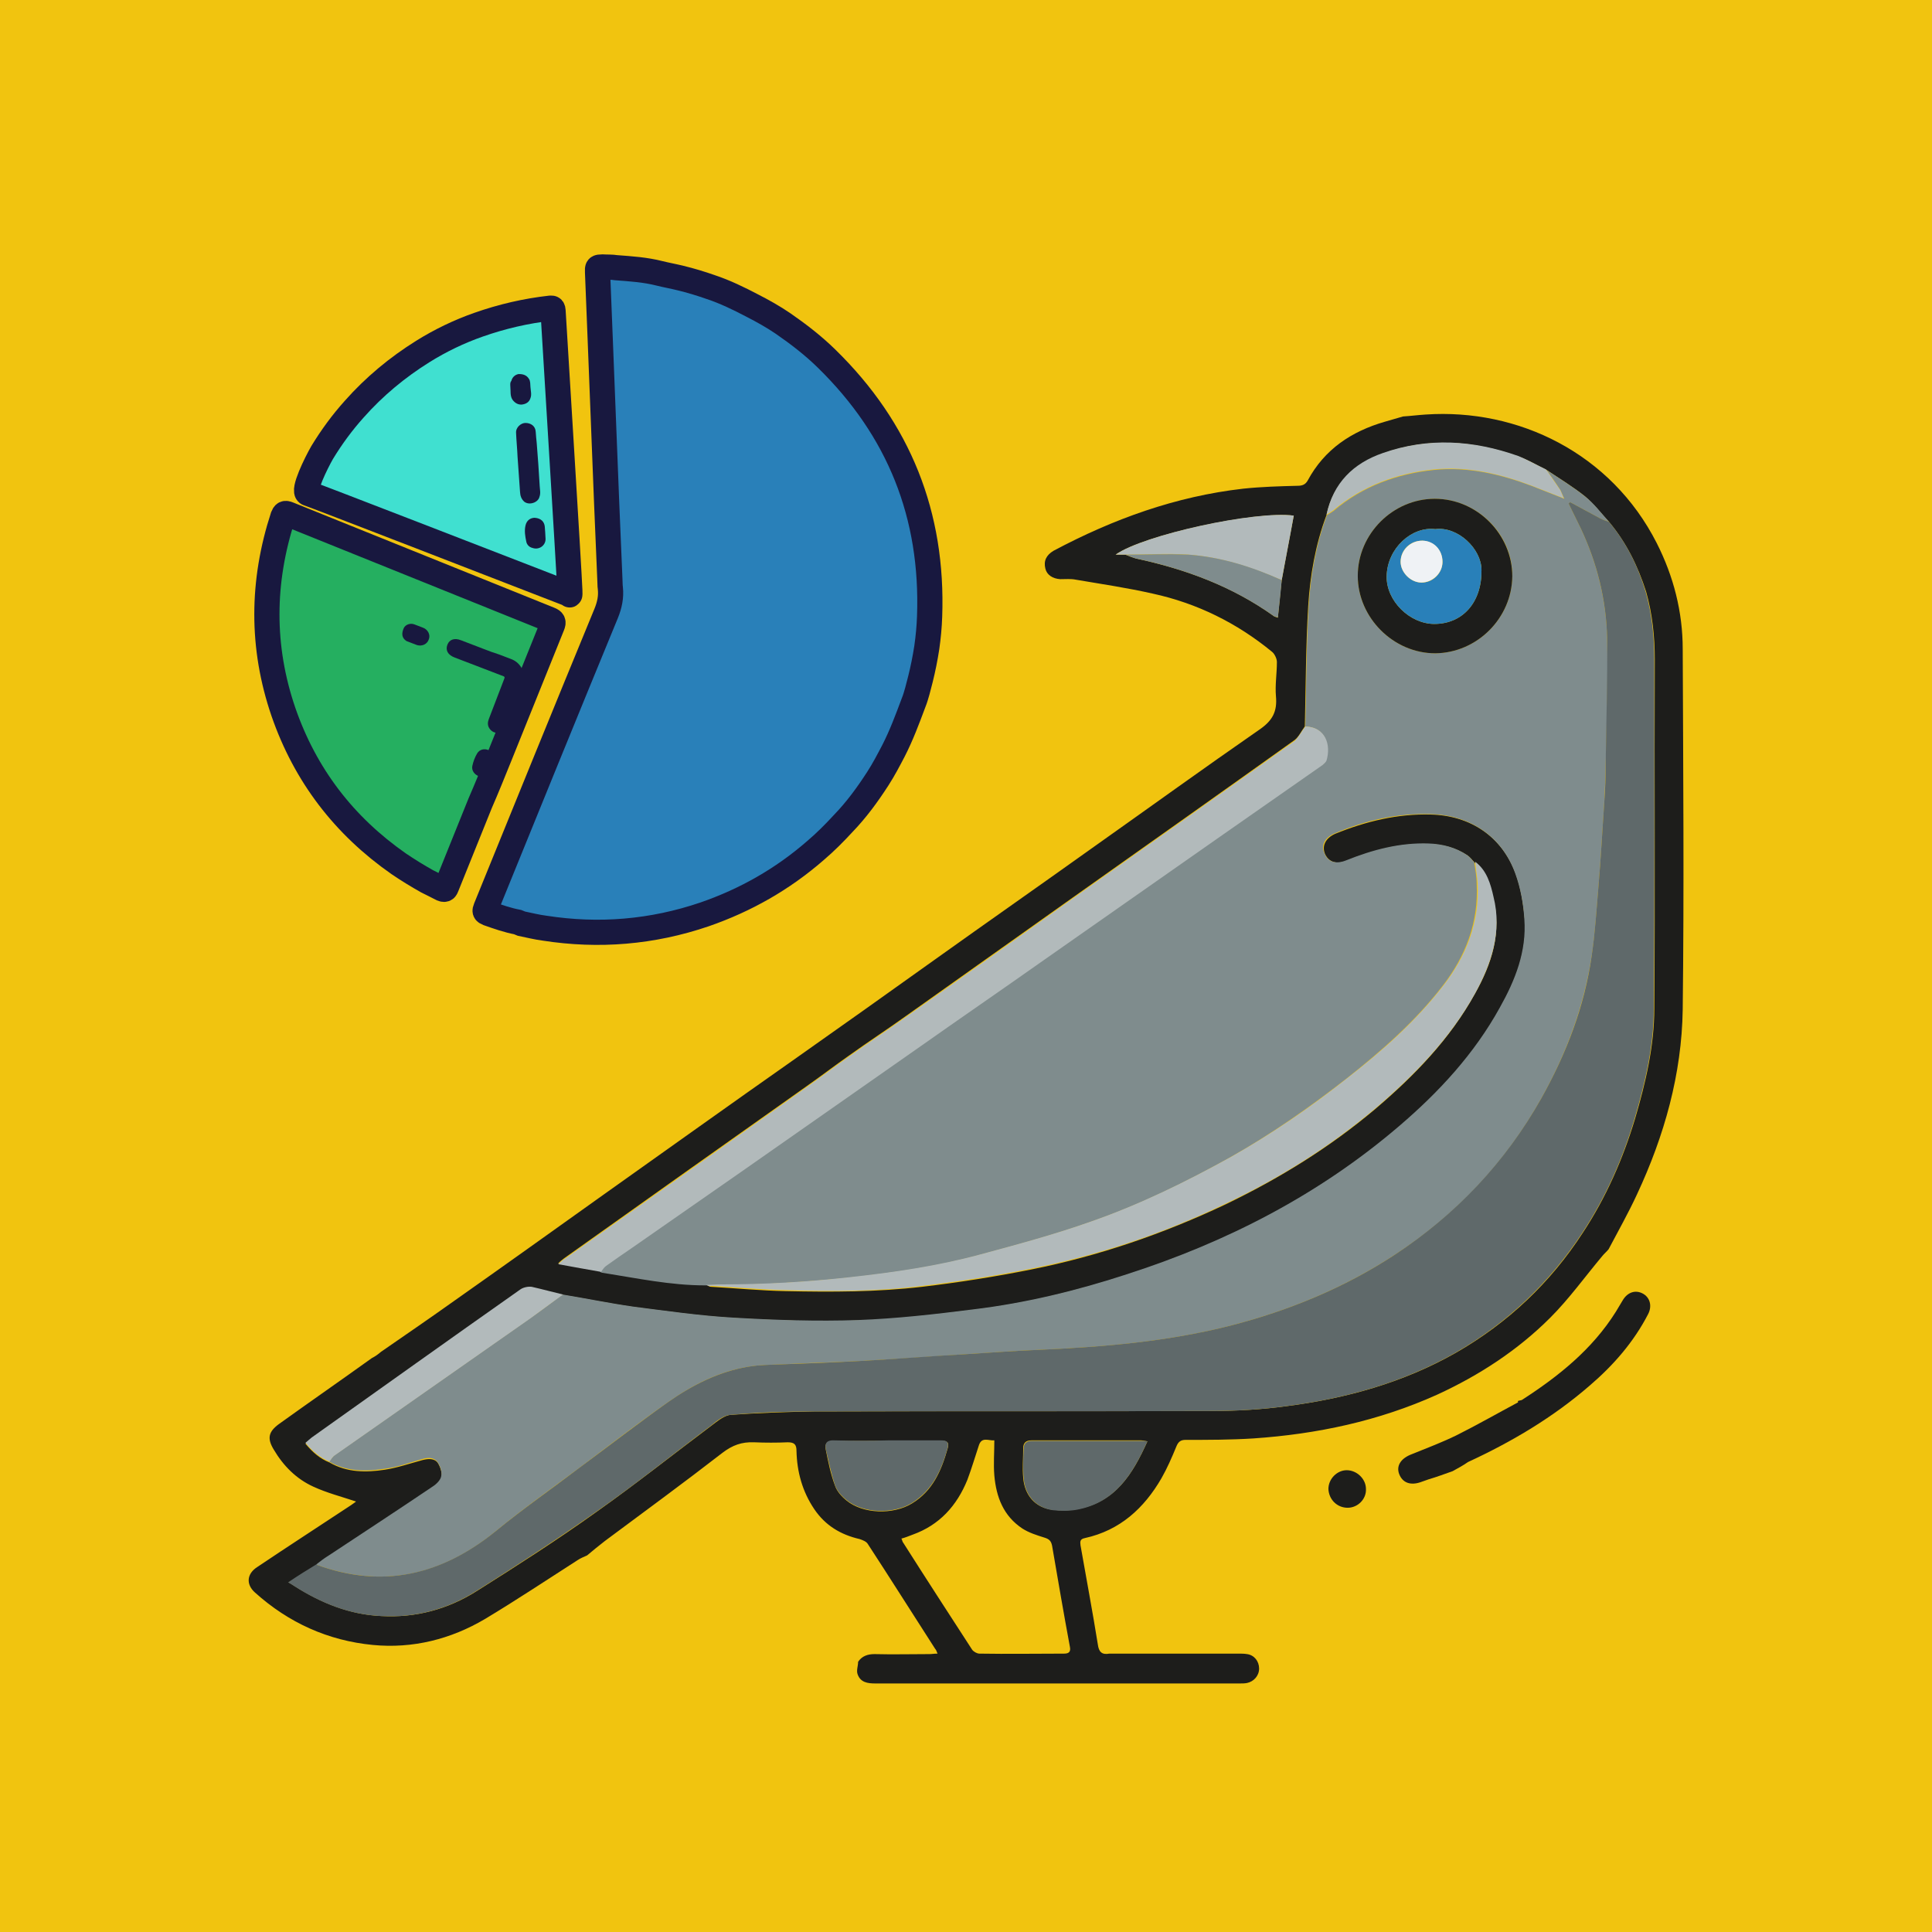 <?xml version="1.0" encoding="utf-8"?>
<svg viewBox="0 0 777 777" xmlns="http://www.w3.org/2000/svg">
  <rect x="0" y="0" width="777" height="777" fill="#333333" stroke="none"/>
  <rect width="777" height="777" style="stroke: rgb(0, 0, 0); fill: rgb(241, 196, 15); stroke-width: 0px;" transform="matrix(1, 0, 0, 1, -2.2737367544323206e-13, 0)"/>
  <g transform="matrix(1.936, 0, 0, 1.936, -36.481, -11.589)" style="">
    <path class="st1" d="M98,286.8c4.9-3.4,9.9-6.8,14.8-10.3c10.5-7.4,21-14.9,31.5-22.4c13.1-9.3,26.1-18.6,39.2-27.8 c9.8-6.9,19.5-13.8,29.3-20.8c11.2-8,22.5-15.9,33.7-23.9c11.3-8,22.5-16.1,33.9-24c2.8-1.9,3.8-3.8,3.5-7 c-0.2-2.3,0.2-4.7,0.2-7.1c0-0.7-0.5-1.7-1-2.1c-7.3-6-15.6-10.1-24.8-12.1c-5.3-1.2-10.7-2-16-2.9c-1-0.2-2.1-0.1-3.2-0.1 c-1.6-0.1-2.8-0.9-3.1-2.2c-0.4-1.6,0.2-2.8,1.7-3.7c12.4-6.6,25.4-11.3,39.4-12.9c3.8-0.4,7.5-0.5,11.3-0.6 c0.9,0,1.6-0.2,2.1-1.1c3.5-6.5,9.1-10.2,16-12.2c1.3-0.4,2.5-0.7,3.8-1.1c1.6-0.1,3.1-0.3,4.7-0.4c19.2-1.3,38.5,8,48,26.7 c3.5,6.9,5.4,14.3,5.4,22c0.1,25,0.3,50,0,74.9c-0.2,13.4-3.8,26.2-9.5,38.4c-1.8,3.9-3.9,7.6-5.9,11.4c-0.4,0.5-0.9,0.9-1.3,1.4 c-3.6,4.3-6.9,8.9-10.8,12.8c-6.8,6.8-14.8,12-23.5,16c-12.2,5.5-25,8.2-38.2,9.1c-4.7,0.3-9.4,0.3-14.1,0.3 c-1,0-1.5,0.4-1.9,1.4c-0.9,2.2-1.9,4.5-3.1,6.6c-3.6,6.2-8.6,10.8-15.9,12.4c-1,0.2-1,0.7-0.9,1.5c1.2,6.9,2.5,13.7,3.6,20.6 c0.2,1.5,0.8,2.2,2.4,1.9c8.9,0,17.9,0,26.8,0c0.6,0,1.2,0,1.8,0.1c1.5,0.2,2.5,1.5,2.5,3c0,1.5-1.1,2.7-2.5,3 c-0.5,0.1-1,0.1-1.5,0.1c-25.2,0-50.4,0-75.7,0c-1.6,0-3.1-0.2-3.7-1.9c-0.3-0.8,0.1-1.7,0.1-2.6c0.8-1.2,2-1.6,3.4-1.6 c3.8,0.1,7.6,0,11.4,0c0.5,0,1-0.1,1.7-0.1c-0.2-0.5-0.3-0.8-0.5-1c-4.7-7.3-9.3-14.6-14-21.8c-0.3-0.5-1.1-0.8-1.7-1 c-3.9-0.9-7.1-2.8-9.4-6.2c-2.5-3.7-3.6-7.8-3.7-12.1c0-1.3-0.4-1.8-1.8-1.8c-2.3,0.1-4.7,0.1-7,0c-2.6-0.1-4.5,0.6-6.6,2.2 c-8,6.2-16.2,12.2-24.4,18.3c-1.3,1-2.5,2-3.7,3c-0.7,0.3-1.4,0.6-2,1c-6.4,4.1-12.7,8.3-19.2,12.2c-7.1,4.2-15,6.2-23.3,5.4 c-9.3-0.9-17.5-4.6-24.5-10.9c-1.9-1.7-1.7-3.9,0.5-5.3c6.4-4.3,12.9-8.5,19.4-12.8c0.4-0.3,0.9-0.6,1.1-0.8 c-3-1-6.1-1.8-8.9-3.1c-3.5-1.6-6.2-4.3-8.2-7.7c-1.4-2.3-1.1-3.7,1.1-5.3c6.4-4.6,12.9-9.1,19.3-13.7 C96.9,287.7,97.4,287.3,98,286.8z M285.1,126.5c0.8-4.5,1.7-9,2.5-13.4c-8-1-31.2,4-37,8.1c0.8,0,1.4,0,2,0 c0.7,0.3,1.5,0.6,2.2,0.8c10.3,2.2,20.1,5.8,28.7,12c0.2,0.1,0.4,0.2,0.8,0.3C284.6,131.6,284.8,129,285.1,126.5z M353.1,114.4 c-1.7-1.8-3.2-3.8-5-5.3c-2.5-2-5.3-3.7-8-5.5c-1.9-0.9-3.8-2.1-5.9-2.8c-9.3-3.3-18.7-4-28.1-0.6c-6.1,2.2-10.3,6.3-11.7,12.8 c-2.3,6.1-3.4,12.5-3.8,18.9c-0.5,8.3-0.5,16.7-0.7,25c-0.7,0.9-1.2,2.1-2.1,2.8c-15.4,11-30.8,21.9-46.2,32.8 c-11.5,8.2-23,16.3-34.5,24.5c-3.9,2.8-7.9,5.4-11.8,8.2c-3,2.1-6,4.4-9,6.5c-16.8,11.9-33.6,23.8-50.3,35.7 c-0.3,0.2-0.6,0.5-1.2,1c3.2,0.6,6,1.1,8.9,1.6c0.2,0.1,0.4,0.2,0.6,0.2c7,1.2,14.1,2.6,21.2,2.6c0.3,0.2,0.7,0.5,1,0.5 c5.2,0.3,10.4,0.8,15.6,0.9c9.4,0.2,18.9,0.2,28.3-0.9c7.6-0.9,15.2-2.1,22.7-3.6c14-2.8,27.4-7.4,40.3-13.5 c11.2-5.4,21.6-11.8,31.1-19.8c8.1-6.9,15.5-14.5,20.7-23.9c3.5-6.2,5.7-12.8,3.8-20c-0.7-2.7-1.4-5.5-3.8-7.3 c-0.5-0.5-0.9-1.1-1.5-1.5c-2.4-1.6-5.1-2.3-8-2.4c-6-0.2-11.6,1.3-17.1,3.5c-2.1,0.8-3.7,0.3-4.5-1.4c-0.7-1.7,0.1-3.3,2.1-4.2 c6.4-2.6,13-4.2,19.9-4c8.2,0.2,14.8,4.6,17.6,12.3c1.1,3,1.6,6.3,1.9,9.5c0.5,6.7-1.9,12.7-5.1,18.4 c-5.3,9.6-12.6,17.5-20.9,24.6c-16.7,14.3-35.8,24.1-56.6,30.8c-10.5,3.4-21.1,6-32,7.3c-7.9,1-15.9,2-23.8,2.2 c-8.6,0.3-17.3,0-25.9-0.5c-7-0.4-14-1.4-20.9-2.3c-4.9-0.7-9.8-1.7-14.6-2.5c-2.2-0.5-4.3-1.1-6.5-1.5c-0.7-0.1-1.7,0-2.3,0.5 c-14.5,10.2-29,20.5-43.4,30.8c-0.4,0.3-0.8,0.7-1.3,1.1c1.5,1.8,3,3.1,5,3.9c3.6,2.1,7.6,2.1,11.5,1.5c2.6-0.4,5.2-1.3,7.8-2 c1.2-0.3,2.5-0.4,3.2,0.6c0.5,0.8,0.9,2,0.8,2.9c-0.2,0.8-1,1.7-1.8,2.2c-7.1,4.8-14.2,9.4-21.4,14.2c-1,0.6-1.9,1.3-2.8,2 c-1.8,1.1-3.5,2.2-5.8,3.5c0.7,0.4,1,0.6,1.3,0.8c5.5,3.5,11.4,5.9,18,6.2c7.1,0.4,13.8-1.4,19.8-5.2 c8.4-5.3,16.7-10.6,24.8-16.4c8.2-5.8,16-12,24-18c1.2-0.9,2.6-2.1,4-2.2c5.7-0.4,11.5-0.6,17.2-0.7c27.6-0.1,55.1,0,82.7-0.1 c5.2,0,10.4-0.3,15.5-1c12.4-1.6,24.3-4.9,35.2-11.1c10.8-6.2,19.6-14.5,26.4-25c4.8-7.3,8.3-15.3,10.8-23.6 c2.2-7.5,4-15.1,4-22.9c0.2-24.2,0-48.3,0.1-72.5c0-4.8-0.5-9.5-1.8-14.1C359.1,123.6,356.7,118.7,353.1,114.4z M206.1,325.6 c0.2,0.4,0.2,0.7,0.4,0.9c4.7,7.4,9.5,14.8,14.3,22.2c0.3,0.4,1,0.8,1.5,0.8c5.9,0.1,11.7,0,17.6,0c1,0,1.4-0.4,1.2-1.4 c-1.3-7-2.5-14-3.7-21c-0.2-1-0.6-1.4-1.6-1.7c-1.6-0.5-3.2-1-4.6-1.9c-3.9-2.6-5.4-6.5-5.8-11c-0.2-2.4,0-4.7,0-7.3 c-1.2,0.1-2.6-0.8-3.2,1c-0.8,2.4-1.5,4.8-2.4,7.2c-2.2,5.4-5.8,9.4-11.4,11.4C207.6,325.1,206.9,325.4,206.1,325.6z M203.3,305.3c-3.7,0-7.4,0.1-11.1,0c-1.5,0-2.1,0.5-1.8,1.9c0.5,2.5,1,5,1.9,7.4c0.4,1.2,1.4,2.3,2.4,3.1 c3.4,2.8,9.7,3,13.6,0.6c4.3-2.6,6.1-6.8,7.4-11.4c0.4-1.3-0.1-1.6-1.3-1.6C210.7,305.3,207,305.2,203.3,305.3z M257.2,305.4 c-0.6-0.1-1-0.2-1.3-0.2c-7.6,0-15.2,0-22.8,0c-1.2,0-1.7,0.6-1.7,1.6c0,2.1-0.2,4.1,0,6.2c0.3,3.7,2.6,6.2,6,6.6 c1.7,0.2,3.5,0.2,5.1-0.1C250.5,318.1,254.1,312.3,257.2,305.4z" style="fill: rgb(29, 29, 27);"/>
    <path class="st1" d="M320.6,311.6c-1.7,0.6-3.3,1.2-5,1.7c-0.6,0.2-1.1,0.4-1.7,0.6c-2.1,0.7-3.7,0.1-4.4-1.7 c-0.6-1.6,0.2-3.1,2.3-4c3.2-1.3,6.4-2.5,9.5-4c4.4-2.2,8.6-4.6,12.9-6.9c0-0.1,0-0.2,0-0.3c0,0,0,0,0,0c0.3-0.1,0.6-0.1,0.8-0.2 c7.6-4.9,14.6-10.5,19.5-18.3c0.5-0.8,1-1.7,1.5-2.5c1-1.6,2.6-2.1,4.1-1.3c1.5,0.8,2,2.6,1.1,4.3c-3,5.8-7.2,10.6-12.1,14.8 c-7.6,6.6-16.2,11.7-25.3,15.9C322.8,310.4,321.7,311,320.6,311.6z" style="fill: rgb(29, 29, 27);"/>
    <path class="st2" d="M290,156.9c0.2-8.3,0.2-16.7,0.7-25c0.4-6.4,1.5-12.8,3.8-18.9c0.5-0.3,1-0.6,1.4-0.9 c6-5.1,13.2-7.7,20.9-8.5c7-0.7,13.8,0.9,20.4,3.4c2.2,0.9,4.4,1.7,6.6,2.6c-0.3-0.6-0.5-1.2-0.8-1.8c-0.9-1.4-1.9-2.8-2.9-4.2 c2.7,1.8,5.5,3.5,8,5.5c1.9,1.5,3.4,3.5,5,5.3c-0.6-0.2-1.2-0.4-1.8-0.7c-2.1-1.1-4.2-2.3-6.3-3.4c-0.1,0.1-0.2,0.2-0.3,0.3 c0.8,1.7,1.7,3.4,2.5,5.1c3.4,7.2,5.3,14.9,5.5,22.8c0.2,8.7-0.1,17.5-0.3,26.2c0,2.7-0.2,5.3-0.3,8c-0.4,5.8-0.7,11.6-1.2,17.4 c-0.4,4.8-0.7,9.7-1.4,14.4c-1.6,10.6-5.3,20.4-10.5,29.7c-7.5,13.4-17.7,24.2-30.5,32.5c-10.4,6.8-21.8,11.5-33.8,14.6 c-13.2,3.4-26.6,4.5-40.2,5.1c-5,0.2-10.1,0.6-15.1,0.9c-7.2,0.5-14.5,1-21.7,1.4c-5.4,0.3-10.9,0.4-16.3,0.7 c-2.4,0.1-4.8,0.1-7.1,0.5c-6.2,1-11.6,3.8-16.6,7.3c-6.3,4.4-12.4,9.1-18.5,13.7c-5.8,4.3-11.7,8.5-17.3,13.1 c-11.2,9.2-23.5,12.1-37.4,7c0.9-0.7,1.8-1.4,2.8-2c7.1-4.7,14.3-9.4,21.4-14.2c0.8-0.5,1.7-1.4,1.8-2.2c0.2-0.9-0.2-2.1-0.8-2.9 c-0.7-1-2-1-3.2-0.6c-2.6,0.7-5.1,1.7-7.8,2c-3.9,0.6-7.9,0.6-11.5-1.5c0.4-0.4,0.7-1,1.1-1.3c13.6-9.5,27.1-19,40.7-28.5 c2.3-1.6,4.5-3.3,6.7-4.9c4.9,0.8,9.7,1.8,14.6,2.5c7,0.9,13.9,1.9,20.9,2.3c8.6,0.5,17.3,0.8,25.9,0.5c8-0.3,15.9-1.2,23.8-2.2 c10.9-1.3,21.6-3.9,32-7.3c20.8-6.7,39.9-16.5,56.6-30.8c8.3-7.1,15.6-15,20.9-24.6c3.2-5.7,5.6-11.7,5.1-18.4 c-0.2-3.2-0.8-6.5-1.9-9.5c-2.8-7.7-9.4-12.1-17.6-12.3c-6.9-0.2-13.5,1.3-19.9,4c-2.1,0.9-2.9,2.5-2.1,4.2 c0.7,1.7,2.3,2.3,4.5,1.4c5.5-2.2,11.1-3.7,17.1-3.5c2.9,0.1,5.6,0.8,8,2.4c0.6,0.4,1,1,1.5,1.5c0.2,1.5,0.5,3,0.5,4.5 c0.4,8-2.3,15-7.1,21.2c-5.7,7.4-12.7,13.5-19.9,19.2c-7.7,6-15.7,11.6-24.2,16.4c-9.3,5.2-18.9,9.9-29,13.4 c-7.6,2.7-15.4,4.8-23.2,6.9c-8.8,2.4-17.9,3.7-27,4.7c-8.9,0.9-17.8,1.5-26.7,1.5c-1.1,0-2.1,0.1-3.2,0.1 c-7.2,0-14.2-1.5-21.2-2.6c-0.2,0-0.4-0.1-0.6-0.2c0.3-0.4,0.6-0.9,1-1.2c1.8-1.3,3.7-2.6,5.6-3.9c7.8-5.4,15.6-10.9,23.4-16.3 c12-8.4,24-16.8,36-25.2c8.5-6,17.1-11.9,25.6-17.9c12.1-8.5,24.3-17,36.4-25.5c7.3-5.1,14.6-10.2,21.9-15.3 c0.3-0.2,0.7-0.5,0.8-0.9C295.3,160.7,294.1,157,290,156.9z M333,125.7c0.1-8.7-7.3-16.1-16.1-16.1c-8.7,0-16,7.3-16,16 c0,8.7,7.4,16.1,16.1,16.1C325.7,141.6,332.9,134.4,333,125.7z" style="fill: rgb(127, 140, 141);"/>
    <path class="st3" d="M84.5,331c13.8,5.1,26.1,2.2,37.4-7c5.6-4.6,11.5-8.7,17.3-13.1c6.2-4.6,12.3-9.3,18.5-13.7 c5-3.5,10.5-6.3,16.6-7.3c2.3-0.4,4.7-0.4,7.1-0.5c5.4-0.2,10.9-0.4,16.3-0.7c7.2-0.4,14.5-1,21.7-1.4c5-0.3,10.1-0.7,15.1-0.9 c13.5-0.6,27-1.7,40.2-5.1c12-3.1,23.4-7.8,33.8-14.6c12.8-8.4,23-19.2,30.5-32.5c5.2-9.3,9-19.1,10.5-29.7 c0.7-4.8,1-9.6,1.4-14.4c0.5-5.8,0.8-11.6,1.2-17.4c0.2-2.7,0.3-5.3,0.3-8c0.1-8.7,0.4-17.5,0.3-26.2c-0.2-8-2.1-15.6-5.5-22.8 c-0.8-1.7-1.7-3.4-2.5-5.1c0.1-0.1,0.2-0.2,0.3-0.3c2.1,1.1,4.2,2.3,6.3,3.4c0.6,0.3,1.2,0.5,1.8,0.7c3.6,4.3,6,9.2,7.6,14.5 c1.3,4.6,1.8,9.3,1.8,14.1c0,24.2,0.1,48.3-0.1,72.5c0,7.8-1.8,15.4-4,22.9c-2.5,8.4-6,16.3-10.8,23.6 c-6.8,10.4-15.6,18.8-26.4,25c-10.9,6.2-22.8,9.5-35.2,11.1c-5.1,0.7-10.4,1-15.5,1c-27.6,0.1-55.1,0-82.7,0.1 c-5.8,0-11.5,0.2-17.2,0.7c-1.4,0.1-2.8,1.2-4,2.2c-8,6-15.8,12.3-24,18c-8.1,5.7-16.4,11.1-24.8,16.4c-6,3.8-12.7,5.6-19.8,5.2 c-6.6-0.3-12.5-2.7-18-6.2c-0.3-0.2-0.6-0.4-1.3-0.8C80.9,333.2,82.7,332.1,84.5,331z" style="fill: rgb(95, 105, 106);"/>
    <path class="st4" d="M290,156.9c4.2,0.1,5.4,3.8,4.4,7.1c-0.1,0.3-0.5,0.6-0.8,0.9c-7.3,5.1-14.6,10.2-21.9,15.3 c-12.1,8.5-24.3,17-36.4,25.5c-8.5,6-17.1,11.9-25.6,17.9c-12,8.4-24,16.8-36,25.2c-7.8,5.4-15.6,10.9-23.4,16.3 c-1.9,1.3-3.8,2.6-5.6,3.9c-0.4,0.3-0.7,0.8-1,1.2c-2.8-0.5-5.7-1-8.9-1.6c0.6-0.5,0.8-0.8,1.2-1c16.8-11.9,33.6-23.8,50.3-35.7 c3-2.1,6-4.4,9-6.5c3.9-2.8,7.9-5.4,11.8-8.2c11.5-8.1,23-16.3,34.5-24.5c15.4-10.9,30.8-21.8,46.2-32.8 C288.7,159,289.3,157.8,290,156.9z" style="fill: rgb(178, 186, 187);"/>
    <path class="st4" d="M165.5,272.9c1.1,0,2.1-0.1,3.2-0.1c8.9,0,17.8-0.5,26.7-1.5c9.1-1,18.1-2.3,27-4.7 c7.8-2.1,15.6-4.2,23.2-6.9c10-3.5,19.6-8.2,29-13.4c8.5-4.8,16.5-10.3,24.2-16.4c7.3-5.7,14.2-11.8,19.9-19.2 c4.8-6.2,7.5-13.2,7.1-21.2c-0.1-1.5-0.4-3-0.5-4.5c2.4,1.8,3.2,4.6,3.8,7.3c1.8,7.2-0.4,13.8-3.8,20c-5.2,9.4-12.6,17-20.7,23.9 c-9.5,8-19.9,14.5-31.1,19.8c-12.9,6.2-26.3,10.7-40.3,13.5c-7.5,1.5-15.1,2.7-22.7,3.6c-9.4,1.2-18.8,1.2-28.3,0.9 c-5.2-0.1-10.4-0.6-15.6-0.9C166.2,273.3,165.9,273,165.5,272.9z" style="fill: rgb(178, 186, 187);"/>
    <path class="st4" d="M135.8,274.9c-2.2,1.6-4.5,3.3-6.7,4.9c-13.6,9.5-27.1,19-40.7,28.5c-0.5,0.3-0.8,0.9-1.1,1.3 c-2-0.8-3.5-2.1-5-3.9c0.5-0.4,0.9-0.8,1.3-1.1c14.5-10.3,28.9-20.6,43.4-30.8c0.6-0.4,1.6-0.6,2.3-0.5 C131.5,273.8,133.7,274.4,135.8,274.9z" style="fill: rgb(178, 186, 187);"/>
    <path class="st3" d="M203.3,305.2c3.7,0,7.4,0,11.1,0c1.2,0,1.6,0.4,1.3,1.6c-1.3,4.6-3.1,8.7-7.4,11.4 c-3.9,2.4-10.2,2.2-13.6-0.6c-1-0.8-2-1.9-2.4-3.1c-0.8-2.4-1.3-4.9-1.9-7.4c-0.3-1.4,0.3-2,1.8-1.9 C196,305.3,199.7,305.3,203.3,305.2z" style="fill: rgb(95, 105, 106);"/>
    <path class="st3" d="M257.2,305.4c-3.1,6.9-6.7,12.7-14.6,14.2c-1.7,0.3-3.4,0.3-5.1,0.1c-3.4-0.5-5.7-3-6-6.6 c-0.2-2-0.1-4.1,0-6.2c0-1,0.5-1.6,1.7-1.6c7.6,0,15.2,0,22.8,0C256.2,305.3,256.6,305.3,257.2,305.4z" style="fill: rgb(95, 105, 106);"/>
    <path class="st4" d="M340,103.5c1,1.4,1.9,2.8,2.9,4.2c0.3,0.5,0.5,1.2,0.8,1.8l0,0c-2.2-0.9-4.4-1.7-6.6-2.6 c-6.6-2.5-13.4-4.1-20.4-3.4c-7.7,0.8-14.8,3.4-20.9,8.5c-0.4,0.3-0.9,0.6-1.4,0.9c1.4-6.6,5.6-10.7,11.7-12.8 c9.4-3.3,18.8-2.7,28.1,0.6C336.2,101.5,338.1,102.6,340,103.5z" style="fill: rgb(178, 186, 187);"/>
    <path class="st4" d="M252.6,121.2c-0.6,0-1.2,0-2,0c5.8-4.1,29-9.2,37-8.1c-0.8,4.5-1.7,9-2.5,13.4c-6.2-2.7-12.6-4.8-19.4-5.3 C261.4,120.9,257,121.2,252.6,121.2z" style="fill: rgb(178, 186, 187);"/>
    <path class="st2" d="M252.6,121.2c4.4,0,8.8-0.2,13.1,0c6.8,0.5,13.2,2.5,19.4,5.3c-0.2,2.5-0.5,5.1-0.8,7.8 c-0.3-0.2-0.6-0.2-0.8-0.3c-8.7-6.2-18.4-9.8-28.7-12C254,121.8,253.3,121.4,252.6,121.2z" style="fill: rgb(127, 140, 141);"/>
    <path class="st1" d="M298.8,319.2c-2.2,0-3.9-1.7-4-3.9c0-2.1,1.8-3.9,3.8-3.9c2.1,0,4,1.8,4,3.9 C302.7,317.4,300.9,319.2,298.8,319.2z" style="fill: rgb(29, 29, 27);"/>
    <path class="st5" d="M334.3,297c0,0.1,0,0.2,0,0.3c0-0.1-0.1-0.2-0.1-0.2C334.2,297.1,334.3,297.1,334.3,297z" style="fill: rgb(0, 0, 1);"/>
    <path class="st1" d="M333,125.7c-0.1,8.7-7.3,15.9-16,16c-8.7,0-16.1-7.4-16.1-16.1c0-8.7,7.3-16,16-16 C325.7,109.6,333,117,333,125.7z M317,115.9c-4.9-0.6-10,4-10.1,9.8c-0.1,5.1,4.8,9.9,9.9,9.9c5.9,0,9.9-4.5,9.8-11.2 C326.6,120,321.7,115.3,317,115.9z" style="fill: rgb(29, 29, 27);"/>
    <path class="st6" d="M317,115.9c4.7-0.6,9.6,4.1,9.6,8.5c0.1,6.7-3.9,11.2-9.8,11.2c-5.1,0-10-4.8-9.9-9.9 C307,119.9,312.1,115.3,317,115.9z M314.3,118.3c-2.5,0-4.5,1.9-4.5,4.4c0,2.2,2.1,4.3,4.3,4.3c2.3,0.1,4.4-1.9,4.4-4.3 C318.5,120.3,316.7,118.4,314.3,118.3z" style="fill: rgb(41, 128, 185);"/>
    <path class="st7" d="M314.3,118.3c2.4,0,4.2,1.9,4.2,4.4c0,2.4-2.1,4.3-4.4,4.3c-2.2,0-4.3-2.1-4.3-4.3 C309.8,120.3,311.8,118.3,314.3,118.3z" style="fill: rgb(239, 242, 245);"/>
  </g>
  <g style="transform-origin: 144.831px 127.74px;" transform="matrix(1.877, 0.763, 0.763, -1.877, 94.16, 113.162)">
    <path class="st6" d="M 211.2 122.2 C 211 120.1 210.8 118 210.4 115.9 C 209.7 112.2 208.8 108.6 207.4 105.1 C 206.5 102.7 205.5 100.3 204.3 98 C 200.4 90.3 195.2 83.7 188.7 78 C 180.4 70.8 170.9 66 160.3 63.5 C 158.8 63.1 157.3 62.9 155.7 62.6 C 155.4 62.6 155.2 62.6 154.9 62.6 C 152.9 62.2 150.9 62.1 148.8 62 C 148.1 62 148 62.1 148 62.8 C 148 83.9 148 104.9 148.1 126 C 148.1 127.8 147.8 129.4 147 130.9 C 146.7 131.4 146.5 132 146.2 132.6 C 144.1 137.2 142 141.8 139.9 146.4 C 135.4 156.3 130.9 166.3 126.4 176.2 C 124.6 180.2 122.8 184.1 121 188.1 C 120.6 189 120.6 189 121.5 189.4 C 122.4 189.7 123.2 190.1 124.1 190.3 C 126.9 191.2 129.6 192.1 132.5 192.5 C 133.9 192.7 135.3 193 136.7 193.2 C 138.7 193.5 140.8 193.7 142.9 193.8 C 145.9 194 148.9 193.8 152 193.5 C 154.3 193.3 156.7 193 159 192.5 C 162.6 191.7 166.2 190.7 169.6 189.3 C 188.2 181.7 200.9 168.5 207.8 149.6 C 208.5 147.7 209.1 145.7 209.6 143.7 C 210.1 141.6 210.5 139.5 210.8 137.4 C 211 135.8 211.3 134.1 211.3 132.5 C 211.4 129 211.5 125.6 211.2 122.2 Z" style="fill: rgb(41, 128, 185);" stroke="rgb(24, 24, 63)" stroke-width="5" stroke-linecap="round"/>
    <path d="M 211.8 132.508 C 211.796 134.151 211.493 135.883 211.295 137.471 C 210.993 139.582 210.587 141.71 210.085 143.821 C 209.582 145.832 208.975 147.857 208.27 149.771 C 201.315 168.759 188.475 182.104 169.79 189.762 C 166.362 191.172 162.719 192.185 159.106 192.989 C 156.784 193.492 154.354 193.797 152.046 193.998 C 148.938 194.299 145.903 194.499 142.872 194.299 C 140.76 194.198 138.64 193.996 136.628 193.695 C 135.21 193.492 133.813 193.192 132.43 192.995 C 129.485 192.585 126.757 191.679 123.966 190.782 C 123.009 190.562 122.164 190.143 121.297 189.857 C 120.847 189.657 120.422 189.444 120.296 189.117 C 120.17 188.79 120.344 188.345 120.544 187.895 C 122.345 183.893 124.146 179.991 125.945 175.993 C 130.444 166.094 134.945 156.093 139.445 146.192 C 141.545 141.592 143.653 136.976 145.753 132.376 C 146.039 131.809 146.245 131.202 146.564 130.655 C 147.335 129.23 147.604 127.756 147.6 126.002 C 147.5 104.901 147.5 83.9 147.5 62.8 C 147.5 62.419 147.563 62.005 147.784 61.784 C 148.005 61.563 148.443 61.503 148.824 61.501 C 150.924 61.601 152.929 61.704 154.949 62.1 C 155.222 62.1 155.4 62.1 155.7 62.1 L 155.747 62.1 L 155.792 62.109 C 157.379 62.406 158.893 62.61 160.422 63.015 C 171.074 65.536 180.679 70.39 189.03 77.624 C 195.561 83.357 200.818 90.031 204.745 97.771 C 205.954 100.091 206.963 102.513 207.866 104.92 C 209.277 108.452 210.188 112.092 210.891 115.806 C 211.294 117.93 211.498 120.056 211.698 122.156 C 211.999 125.585 211.9 129.01 211.8 132.508 Z M 210.702 122.246 C 210.502 120.146 210.306 118.07 209.909 115.994 C 209.212 112.308 208.325 108.753 206.936 105.286 C 206.039 102.894 205.048 100.512 203.857 98.231 C 199.983 90.573 194.839 84.043 188.371 78.377 C 180.123 71.212 170.73 66.466 160.185 63.987 C 158.717 63.593 157.249 63.397 155.654 63.1 C 155.379 63.1 155.15 63.1 154.85 63.1 L 154.802 63.09 C 152.838 62.695 150.886 62.6 148.786 62.5 C 148.481 62.498 148.495 62.487 148.491 62.491 C 148.487 62.495 148.5 62.481 148.5 62.8 C 148.5 83.9 148.5 104.899 148.6 125.998 C 148.596 127.844 148.266 129.564 147.441 131.135 C 147.164 131.586 146.963 132.185 146.652 132.815 C 144.553 137.412 142.455 142.007 140.355 146.607 C 135.855 156.506 131.356 166.505 126.856 176.406 C 125.055 180.408 123.255 184.306 121.456 188.304 C 121.287 188.686 121.242 188.748 121.232 188.757 C 121.245 188.757 121.317 188.774 121.681 188.933 C 122.604 189.246 123.366 189.632 124.208 189.812 C 127.011 190.713 129.713 191.615 132.568 192.005 C 133.985 192.208 135.388 192.508 136.771 192.705 C 138.757 193.003 140.836 193.201 142.924 193.301 C 145.891 193.501 148.859 193.302 151.952 193.002 C 154.242 192.803 156.615 192.508 158.893 192.012 C 162.48 191.215 166.038 190.228 169.41 188.838 C 187.924 181.296 200.485 168.241 207.33 149.429 C 208.025 147.543 208.617 145.569 209.114 143.581 C 209.612 141.494 210.006 139.422 210.304 137.334 C 210.506 135.723 210.804 134.057 210.8 132.5 C 210.9 129 211.001 125.616 210.702 122.246 Z" style="fill: none;"/>
    <path class="st10" d="M 138.294 92.518 C 138.294 101.805 138.294 111.184 138.294 120.471 C 138.294 121.214 138.108 121.4 137.365 121.4 C 118.699 121.4 100.032 121.4 81.458 121.4 C 80.715 121.4 80.622 121.214 80.622 120.564 C 81.551 107.005 86.287 94.932 95.203 84.624 C 103.932 74.594 114.798 68.186 127.707 65.214 C 129.843 64.75 132.072 64.378 134.208 64.1 C 135.322 64.007 136.437 63.914 137.551 63.821 C 138.201 63.821 138.201 64.1 138.201 64.564 C 138.201 70.508 138.201 76.451 138.201 82.395 C 138.294 85.738 138.294 89.082 138.294 92.518 Z" style="fill: rgb(37, 175, 96); transform-box: fill-box; transform-origin: 50% 50%;" stroke="rgb(24, 24, 63)" stroke-width="5" stroke-linecap="round" transform="matrix(1, 0.003, -0.003, 1, 0, 0)"/>
    <path class="st8" d="M 135.408 131.063 C 119.349 131.063 81.807 131.104 79.891 131.013 C 78.705 131.013 79.252 137.217 79.617 139.589 C 80.256 143.149 81.168 146.525 82.446 149.901 C 84.544 155.557 87.464 160.759 91.023 165.504 C 93.487 168.789 96.315 171.8 99.417 174.446 C 103.159 177.64 107.173 180.377 111.553 182.659 C 111.919 182.84 112.01 182.75 112.192 182.385 C 112.466 181.746 134.047 134.833 135.324 131.822 C 135.872 130.544 135.591 131.063 135.408 131.063 Z" style="fill: rgb(64, 224, 208); transform-box: fill-box; transform-origin: 50% 50%;" stroke="rgb(24, 24, 63)" stroke-width="5" stroke-linecap="round" transform="matrix(1, 0.017, -0.017, 1, 0, 0)"/>
    <path class="st14" d="M 178.099 111.647 C 176.877 111.647 176.005 110.949 175.917 109.989 C 175.743 108.505 176.266 107.632 177.663 107.283 C 187.874 104.752 196.602 99.603 203.584 91.661 C 204.282 90.875 205.067 90.526 206.027 90.701 C 207.686 91.05 208.296 92.97 207.162 94.279 C 205.94 95.676 204.718 96.985 203.409 98.207 C 197.736 103.53 191.191 107.545 183.772 110.076 C 182.201 110.6 180.543 111.123 178.885 111.472 C 178.623 111.647 178.361 111.56 178.099 111.647 Z" style="fill: rgb(24, 24, 63); transform-box: fill-box; transform-origin: 50% 50%;" transform="matrix(0.024, -1, 1, 0.024, -0, -0)"/>
    <path class="st14" d="M 175.517 84.807 C 173.946 85.069 172.724 83.236 173.597 81.578 C 174.033 80.792 174.47 80.007 174.993 79.221 C 175.517 78.349 176.914 77.825 177.961 78.523 C 178.746 79.047 179.532 80.356 178.746 81.578 C 178.31 82.276 177.874 82.974 177.524 83.672 C 177.001 84.458 176.39 84.894 175.517 84.807 Z" style="fill: rgb(24, 24, 63); transform-box: fill-box; transform-origin: 50% 50%;" transform="matrix(0.024, -1, 1, 0.024, 0, 0)"/>
    <path class="st14" d="M 200.607 127.24 C 199.996 127.24 199.473 127.415 198.862 127.153 C 197.902 126.717 197.291 126.106 197.291 125.058 C 197.291 124.098 197.814 123.313 198.687 123.051 C 199.909 122.615 201.218 122.615 202.527 123.051 C 203.487 123.4 204.185 124.622 203.924 125.408 C 203.574 126.542 202.702 127.328 201.654 127.24 C 201.393 127.24 200.956 127.24 200.607 127.24 Z" style="fill: rgb(24, 24, 63); transform-box: fill-box; transform-origin: 50% 50%;" transform="matrix(0.024, -1, 1, 0.024, -0, -0)"/>
    <path class="st14" d="M 123.197 115.605 C 121.411 115.605 119.698 115.605 117.912 115.605 C 116.571 115.605 115.752 114.935 115.752 113.818 C 115.752 112.627 116.571 111.957 117.986 111.957 C 121.262 111.957 124.537 111.957 127.887 111.957 C 128.781 111.957 128.707 112.031 128.707 111.138 C 128.707 108.458 128.707 105.703 128.707 103.023 C 128.707 102.353 128.855 101.757 129.451 101.311 C 129.972 100.938 130.567 100.79 131.163 101.013 C 131.908 101.311 132.354 101.832 132.354 102.651 C 132.354 105.852 132.429 109.053 132.354 112.254 C 132.354 114.116 130.716 115.605 128.781 115.679 C 127.887 115.679 126.92 115.679 126.026 115.679 C 124.984 115.605 124.091 115.605 123.197 115.605 Z" style="fill: rgb(24, 24, 63); transform-box: fill-box; transform-origin: 50% 50%;" transform="matrix(1, 0.02, -0.02, 1, 0, 0)"/>
    <path class="st14" style="fill: rgb(24, 24, 63); transform-box: fill-box; transform-origin: 50% 50%;" d="M 132.56 94.519 C 132.56 94.817 132.56 95.189 132.56 95.487 C 132.486 96.454 131.816 97.124 130.922 97.199 C 129.954 97.274 129.135 96.678 128.987 95.785 C 128.838 94.891 128.838 93.998 128.987 93.104 C 129.135 92.211 130.029 91.616 130.996 91.69 C 131.89 91.765 132.56 92.509 132.634 93.402 C 132.56 93.849 132.56 94.146 132.56 94.519 Z" transform="matrix(1, 0.02, -0.02, 1, 0, 0)"/>
    <path class="st14" style="fill: rgb(24, 24, 63); transform-box: fill-box; transform-origin: 50% 50%;" d="M 109.169 111.584 C 109.467 111.584 109.84 111.584 110.137 111.584 C 111.179 111.659 111.998 112.478 111.924 113.52 C 111.924 114.488 111.031 115.233 110.062 115.233 C 109.467 115.233 108.797 115.233 108.202 115.233 C 107.308 115.233 106.563 114.563 106.489 113.818 C 106.415 112.552 106.861 111.808 107.904 111.584 C 108.276 111.584 108.723 111.584 109.169 111.584 C 109.169 111.584 109.169 111.584 109.169 111.584 Z" transform="matrix(1, 0.02, -0.02, 1, 0, 0)"/>
    <path class="st14" d="M 120.441 149.92 C 120.441 150.698 120.053 151.242 119.742 151.943 C 118.574 154.588 117.408 157.156 116.162 159.801 C 115.851 160.423 115.54 161.045 115.229 161.746 C 114.762 162.834 113.673 163.068 112.662 162.679 C 111.884 162.368 111.183 161.201 111.65 160.19 C 112.273 158.711 112.973 157.311 113.595 155.832 C 114.529 153.732 115.54 151.632 116.474 149.531 C 116.785 148.831 117.174 148.286 117.952 147.975 C 119.197 147.586 120.597 148.831 120.441 149.92 Z" style="fill: rgb(24, 24, 63); transform-box: fill-box; transform-origin: 50% 50%;" transform="matrix(1, 0.028, -0.028, 1, 0, 0)"/>
    <path class="st14" d="M 122.642 139.953 C 124.043 139.953 124.976 141.275 124.509 142.521 C 124.198 143.299 123.809 144.076 123.498 144.777 C 123.109 145.555 122.33 146.099 121.008 145.711 C 120.23 145.4 119.685 144.699 119.841 143.61 C 119.996 142.521 120.541 141.587 121.086 140.732 C 121.397 140.187 122.019 139.875 122.642 139.953 Z" style="fill: rgb(24, 24, 63); transform-box: fill-box; transform-origin: 50% 50%;" transform="matrix(1, 0.028, -0.028, 1, 0, 0)"/>
    <path class="st14" d="M 107.153 169.506 C 106.997 169.117 107.231 168.727 107.387 168.338 C 107.776 167.561 107.931 166.627 108.71 166.082 C 109.331 165.693 110.032 165.537 110.732 165.849 C 111.51 166.238 111.977 166.86 111.899 167.716 C 111.899 168.416 111.433 169.039 111.121 169.739 C 110.888 170.205 110.732 170.828 110.265 171.139 C 109.565 171.684 108.788 171.606 108.009 171.295 C 107.387 170.906 107.075 170.283 107.153 169.506 Z" style="fill: rgb(24, 24, 63); transform-box: fill-box; transform-origin: 50% 50%;" transform="matrix(1, 0.028, -0.028, 1, 0, 0)"/>
  </g>
</svg>